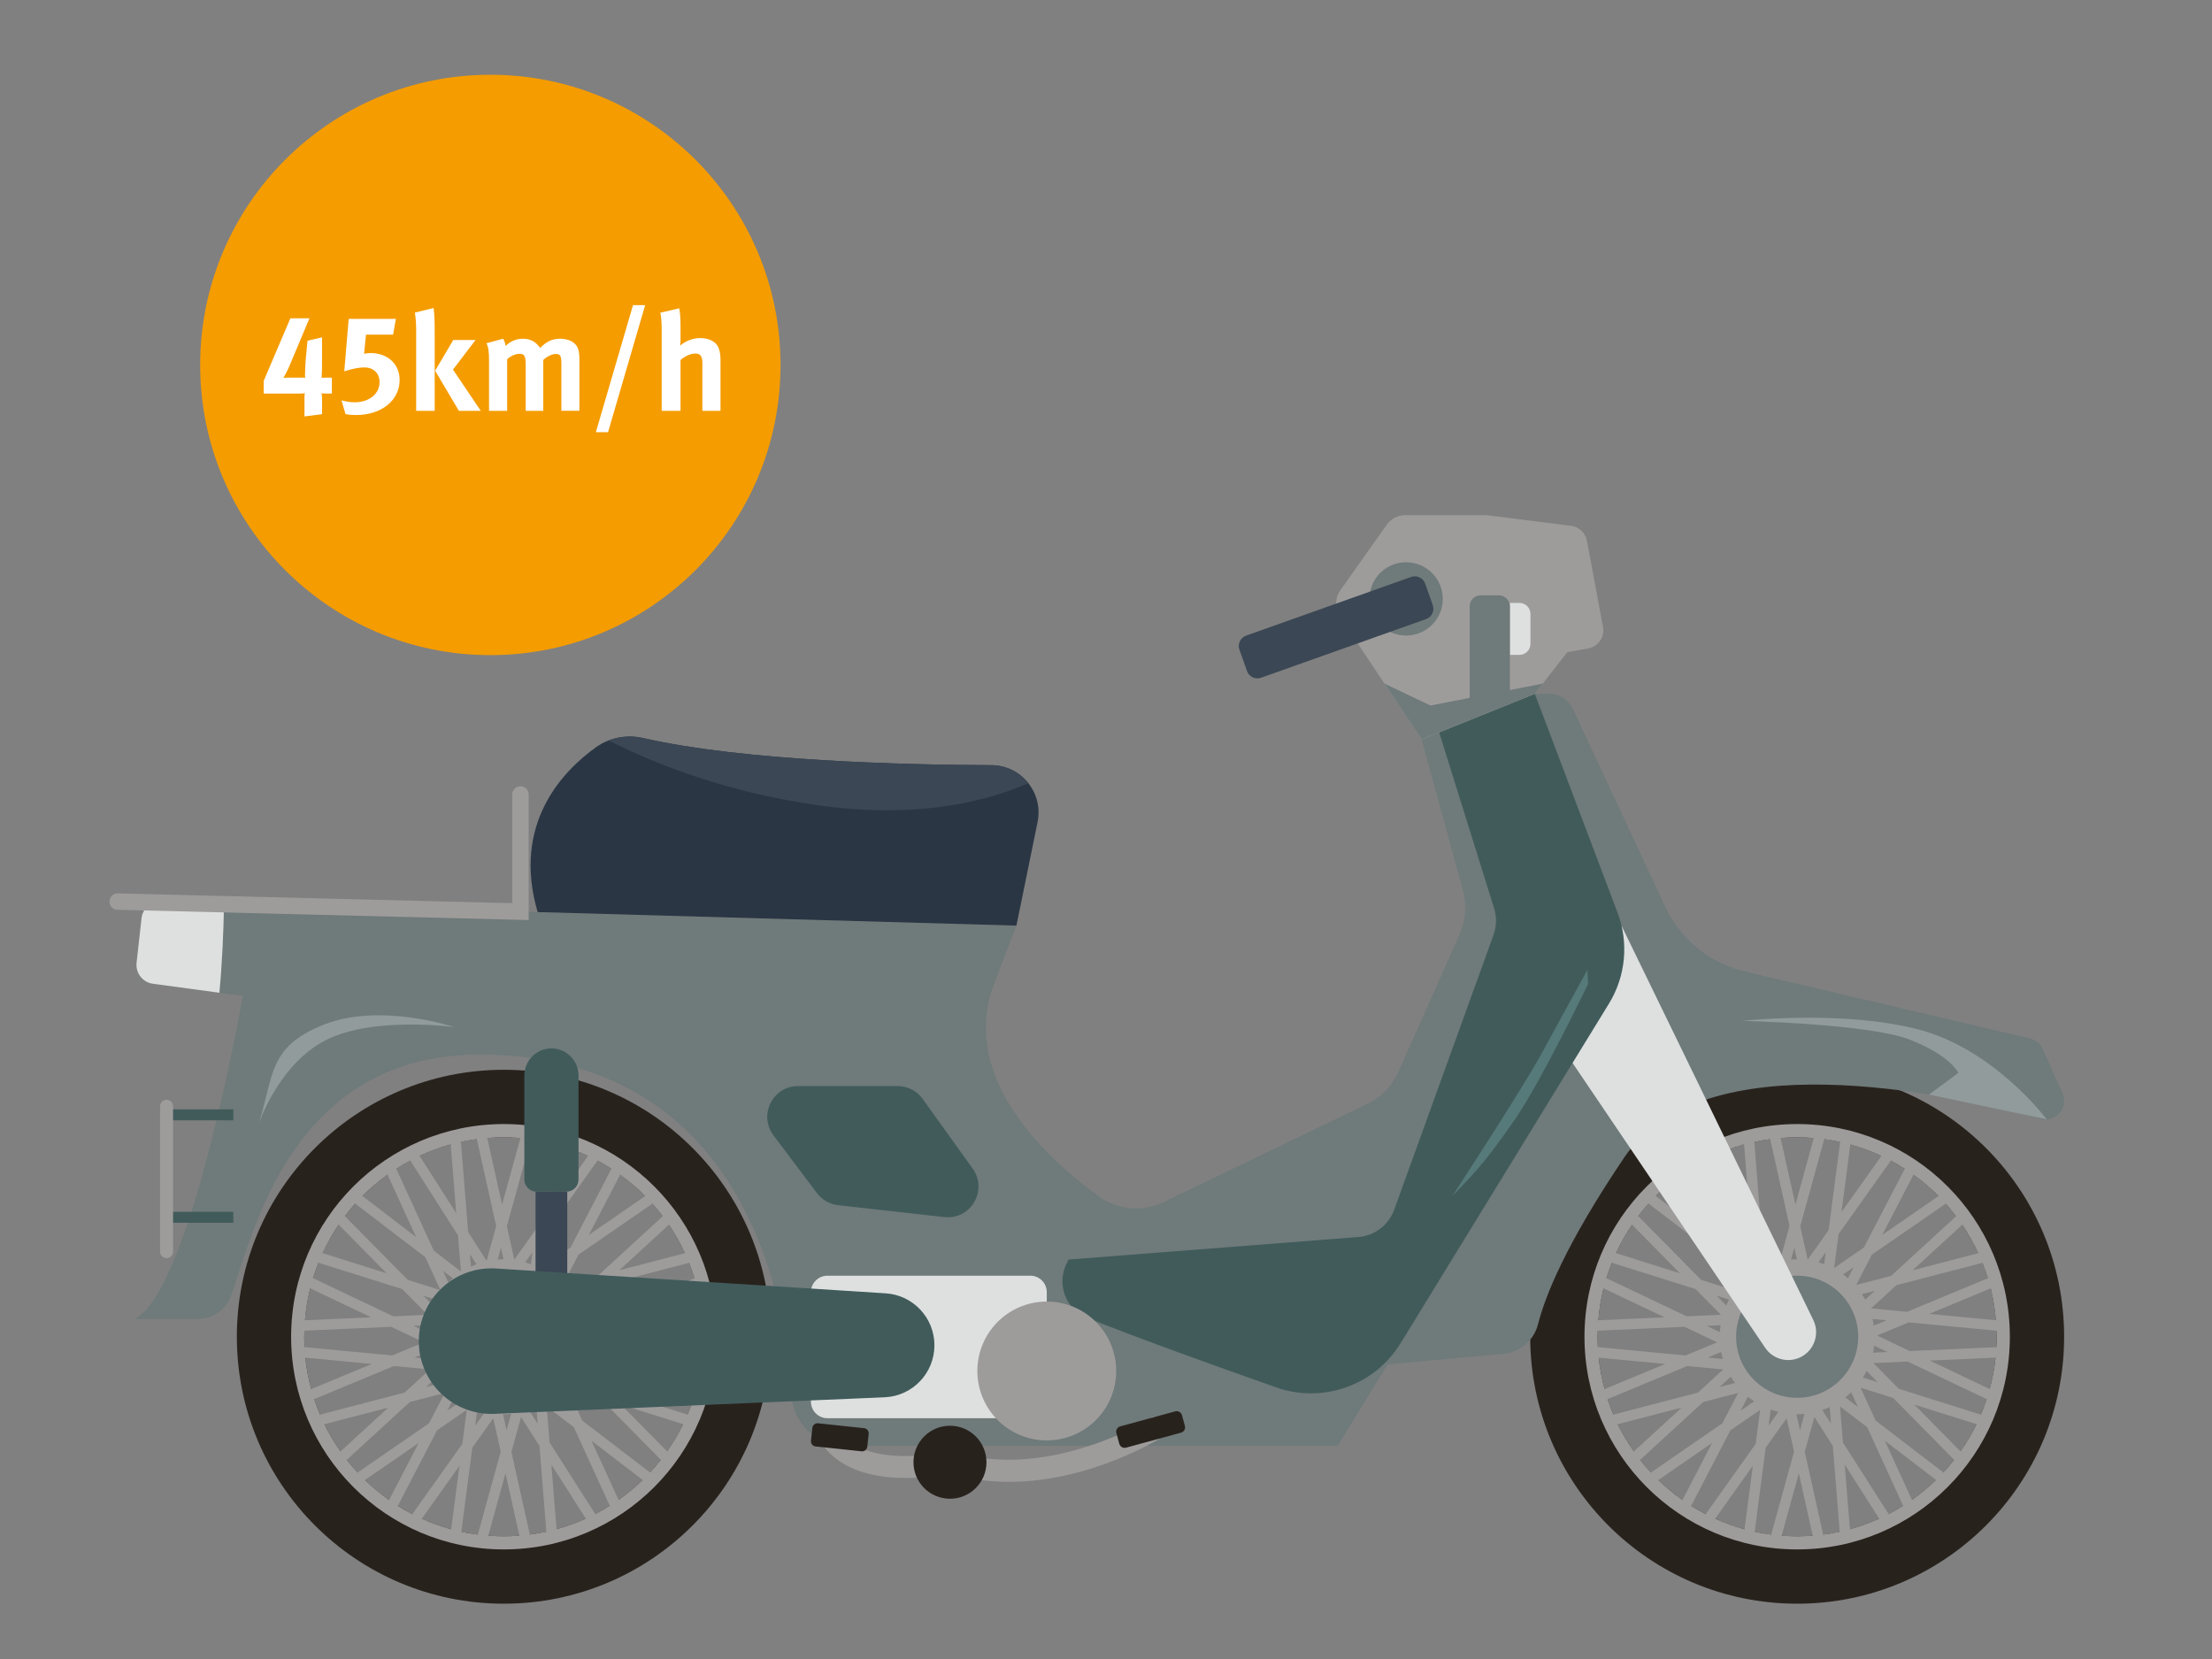 <?xml version="1.0" encoding="utf-8"?>
<!-- Generator: $$$/GeneralStr/196=Adobe Illustrator 27.6.0, SVG Export Plug-In . SVG Version: 6.00 Build 0)  -->
<svg version="1.1" id="Ebene_1" xmlns="http://www.w3.org/2000/svg" xmlns:xlink="http://www.w3.org/1999/xlink" x="0px" y="0px"
	 width="80px" height="60px" viewBox="0 0 80 60" enable-background="new 0 0 80 60" xml:space="preserve">
<rect x="0" y="0" width="80" height="60" fill="#808080" stroke="none"/>
<circle fill="#F59C00" cx="17.734" cy="13.199" r="10.495"/>
<g>
	<path fill="#FFFFFF" d="M11.778,14.234c-0.085,0-0.146-0.01-0.155-0.01c0.005,0.015,0.025,0.08,0.025,0.18v0.576l-0.636,0.08
		v-0.716c0-0.04,0.01-0.11,0.01-0.125c-0.01,0.005-0.07,0.015-0.16,0.015H9.536v-0.456l0.966-2.267h0.69l-0.71,1.691
		c-0.08,0.19-0.171,0.366-0.235,0.465c0.01,0,0.06-0.01,0.104-0.01h0.566c0.055,0,0.109,0.005,0.12,0.005
		c0-0.015-0.006-0.07-0.006-0.09c0-0.14,0.011-0.42,0.035-0.666l0.056-0.585l0.525-0.12v0.986c0,0.115-0.005,0.335-0.016,0.476
		c0.021,0,0.105-0.005,0.16-0.005h0.211v0.576H11.778z"/>
	<path fill="#FFFFFF" d="M12.877,15.01c-0.16,0-0.221-0.005-0.381-0.035l-0.145-0.496c0.189,0.05,0.325,0.07,0.47,0.07
		c0.531,0,0.906-0.3,0.906-0.73c0-0.32-0.221-0.53-0.546-0.53c-0.205,0-0.41,0.04-0.73,0.14l0.16-1.896h1.707l-0.101,0.57h-0.98
		l-0.07,0.691c0.105-0.02,0.146-0.025,0.235-0.025c0.62,0,1.051,0.4,1.051,0.971C14.453,14.479,13.798,15.01,12.877,15.01z"/>
	<path fill="#FFFFFF" d="M15.051,14.859v-2.888c0-0.226-0.006-0.4-0.046-0.666l0.676-0.165c0.03,0.19,0.04,0.491,0.04,0.831v2.888
		H15.051z M16.597,14.859l-0.86-1.451l0.655-1.111h0.806l-0.815,1.071l1.006,1.491H16.597z"/>
	<path fill="#FFFFFF" d="M20.303,14.859v-1.691c0-0.306-0.035-0.366-0.21-0.366c-0.125,0-0.301,0.085-0.445,0.215v1.842h-0.636
		v-1.667c0-0.32-0.045-0.396-0.23-0.396c-0.125,0-0.295,0.065-0.44,0.195v1.867h-0.655v-1.787c0-0.371-0.025-0.531-0.096-0.656
		l0.605-0.165c0.045,0.07,0.065,0.13,0.091,0.26c0.175-0.17,0.39-0.26,0.625-0.26c0.21,0,0.386,0.07,0.521,0.21
		c0.035,0.035,0.07,0.08,0.101,0.125c0.235-0.24,0.445-0.335,0.726-0.335c0.2,0,0.391,0.06,0.505,0.16
		c0.146,0.125,0.19,0.275,0.19,0.625v1.822H20.303z"/>
	<path fill="#FFFFFF" d="M21.991,15.63h-0.44l1.342-4.594h0.44L21.991,15.63z"/>
	<path fill="#FFFFFF" d="M25.402,14.859v-1.722c0-0.255-0.069-0.351-0.26-0.351c-0.165,0-0.381,0.101-0.53,0.235v1.837h-0.681
		v-2.963c0-0.24-0.021-0.48-0.051-0.585l0.686-0.16c0.03,0.14,0.046,0.38,0.046,0.625v0.511c0,0.08-0.011,0.185-0.011,0.215
		c0.176-0.165,0.466-0.275,0.726-0.275c0.326,0,0.586,0.141,0.666,0.366c0.05,0.145,0.065,0.23,0.065,0.475v1.792H25.402z"/>
</g>
<g>
	<path fill="#28221D" d="M55.342,48.345c0,5.333,4.321,9.655,9.655,9.655c5.331,0,9.655-4.321,9.655-9.655
		c0-5.331-4.323-9.655-9.655-9.655C59.663,38.691,55.342,43.014,55.342,48.345z M57.78,48.345c0-3.985,3.23-7.215,7.217-7.215
		c3.985,0,7.215,3.23,7.215,7.215c0,3.987-3.23,7.217-7.215,7.217C61.01,55.562,57.78,52.332,57.78,48.345z"/>
	<path fill="#9E9C9B" d="M57.305,48.345c0,4.248,3.444,7.692,7.692,7.692c4.248,0,7.692-3.444,7.692-7.692
		c0-4.248-3.444-7.692-7.692-7.692C60.749,40.654,57.305,44.097,57.305,48.345z M58.35,51.162c-0.078-0.183-0.146-0.371-0.209-0.562
		l2.88-1.196l1.302,0.123l-0.913,0.838L58.35,51.162z M60.821,50.907l-1.729,1.586c-0.219-0.311-0.415-0.64-0.584-0.985
		L60.821,50.907z M62.581,51.731l1.077-0.742l-0.161,1.229l-1.808,2.543c-0.18-0.093-0.355-0.193-0.526-0.3L62.581,51.731z
		 M60.849,54.25c-0.31-0.218-0.602-0.46-0.874-0.723l1.946-1.342L60.849,54.25z M71.697,45.672c0.073,0.183,0.14,0.368,0.198,0.558
		l-2.924,1.214L67.67,47.32l0.913-0.838L71.697,45.672z M69.172,45.942l1.795-1.647c0.221,0.325,0.415,0.669,0.581,1.029
		L69.172,45.942z M63.808,45.81l-0.036-0.455l0.237,0.371C63.94,45.751,63.873,45.779,63.808,45.81z M64.318,51.063l-0.356,0.501
		l0.077-0.587C64.13,51.01,64.223,51.039,64.318,51.063z M62.433,47.214l-0.349-0.354l0.452,0.142
		C62.498,47.071,62.465,47.142,62.433,47.214z M62.312,49.15l-0.552-0.052l0.488-0.202C62.265,48.982,62.287,49.067,62.312,49.15z
		 M61.725,47.95l0.503-0.022c-0.012,0.082-0.021,0.165-0.026,0.249L61.725,47.95z M61.001,47.607l-2.904-1.38
		c0.058-0.19,0.125-0.375,0.198-0.558l3.026,0.951l0.918,0.931L61.001,47.607z M58.444,45.322c0.167-0.36,0.361-0.705,0.582-1.03
		l1.732,1.758L58.444,45.322z M59.249,43.983c0.119-0.156,0.244-0.308,0.375-0.454l2.536,1.942l0.544,1.189l-1.182-0.372
		L59.249,43.983z M62.795,45.958l0.361,0.276c-0.056,0.049-0.112,0.1-0.164,0.153L62.795,45.958z M62.462,45.23l-1.354-2.96
		c0.164-0.105,0.333-0.205,0.506-0.297l1.728,2.707l0.104,1.304L62.462,45.23z M61.951,41.804c0.36-0.168,0.736-0.306,1.126-0.414
		l0.2,2.49L61.951,41.804z M63.446,41.3c0.189-0.041,0.382-0.075,0.576-0.101l0.699,3.141L64.374,45.6l-0.667-1.044L63.446,41.3z
		 M64.895,45.12l0.094,0.423c-0.072,0-0.143,0.005-0.214,0.011L64.895,45.12z M65.77,45.653l0.262-0.368l-0.057,0.436
		C65.907,45.696,65.839,45.673,65.77,45.653z M67.723,47.702l0.51,0.048l-0.465,0.193C67.756,47.862,67.741,47.781,67.723,47.702z
		 M68.268,48.898l-0.528,0.023c0.018-0.084,0.03-0.169,0.04-0.255L68.268,48.898z M67.509,49.583l0.4,0.406l-0.532-0.167
		C67.425,49.744,67.469,49.665,67.509,49.583z M67.198,50.89l-0.459-0.351c0.074-0.059,0.145-0.121,0.213-0.187L67.198,50.89z
		 M66.173,50.887l0.049,0.607l-0.318-0.499C65.996,50.964,66.086,50.928,66.173,50.887z M65.108,44.348l0.868-3.149
		c0.195,0.026,0.387,0.06,0.576,0.102l-0.417,3.19l-0.758,1.066L65.108,44.348z M66.919,41.392c0.389,0.107,0.765,0.246,1.125,0.414
		l-1.445,2.032L66.919,41.392z M68.384,41.975c0.173,0.092,0.341,0.192,0.505,0.297l-1.478,2.845l-1.077,0.742l0.161-1.229
		L68.384,41.975z M67.043,45.828l-0.209,0.403c-0.056-0.049-0.114-0.095-0.174-0.139L67.043,45.828z M67.338,46.806l0.469-0.122
		l-0.349,0.32C67.421,46.936,67.381,46.871,67.338,46.806z M71.996,46.595c0.093,0.374,0.156,0.759,0.188,1.153l-2.415-0.229
		L71.996,46.595z M72.201,48.723l-3.134,0.139l-1.181-0.561l1.144-0.475l3.175,0.301c0.002,0.073,0.006,0.145,0.006,0.218
		C72.211,48.472,72.208,48.598,72.201,48.723z M72.172,49.101c-0.04,0.389-0.113,0.768-0.213,1.136l-2.168-1.03L72.172,49.101z
		 M71.85,50.6c-0.063,0.191-0.131,0.379-0.209,0.562l-2.969-0.934l-0.918-0.931l1.238-0.055L71.85,50.6z M71.484,51.506
		c-0.168,0.345-0.364,0.673-0.582,0.984l-1.667-1.691L71.484,51.506z M70.675,52.795c-0.124,0.158-0.254,0.312-0.391,0.459
		l-2.45-1.877l-0.544-1.189l1.182,0.372L70.675,52.795z M70.019,53.524c-0.271,0.263-0.563,0.505-0.872,0.723l-0.98-2.142
		L70.019,53.524z M68.83,54.458c-0.171,0.107-0.346,0.207-0.526,0.3l-1.652-2.589l-0.105-1.304l0.984,0.753L68.83,54.458z
		 M67.964,54.923c-0.34,0.154-0.694,0.282-1.06,0.382l-0.187-2.338L67.964,54.923z M66.535,55.396
		c-0.196,0.043-0.396,0.077-0.598,0.103l-0.665-2.99l0.348-1.261l0.667,1.044L66.535,55.396z M65.098,51.728l-0.129-0.581
		c0.01,0,0.019,0.001,0.028,0.001c0.089,0,0.177-0.005,0.265-0.013L65.098,51.728z M64.885,52.501l-0.827,2.999
		c-0.202-0.026-0.401-0.06-0.598-0.103l0.398-3.039l0.758-1.066L64.885,52.501z M63.093,55.307c-0.366-0.1-0.721-0.228-1.061-0.382
		l1.362-1.915L63.093,55.307z M62.95,51.021l0.265-0.51c0.073,0.06,0.15,0.117,0.229,0.169L62.95,51.021z M62.75,50.017
		l-0.564,0.147l0.41-0.376C62.644,49.867,62.695,49.944,62.75,50.017z M58.032,50.239c-0.1-0.368-0.173-0.748-0.213-1.138
		l2.404,0.228L58.032,50.239z M57.785,48.126l3.14-0.14l1.181,0.561l-1.144,0.475l-3.173-0.301c-0.006-0.125-0.01-0.25-0.01-0.376
		C57.78,48.272,57.783,48.199,57.785,48.126z M57.806,47.749c0.032-0.395,0.095-0.781,0.189-1.155l2.207,1.049L57.806,47.749z
		 M60.792,42.483l1.034,2.26l-1.943-1.489C60.164,42.973,60.469,42.716,60.792,42.483z M64.996,41.131
		c0.203,0,0.403,0.011,0.602,0.027l-0.664,2.409l-0.536-2.409C64.596,41.141,64.795,41.131,64.996,41.131z M70.111,43.257
		l-2.039,1.406l1.131-2.178C69.526,42.718,69.83,42.975,70.111,43.257z M70.745,43.988l-2.349,2.156l-1.266,0.329l0.571-1.099
		l2.668-1.84C70.502,43.68,70.627,43.831,70.745,43.988z M64.996,55.562c-0.189,0-0.375-0.01-0.56-0.024l0.622-2.257l0.502,2.256
		C65.374,55.552,65.187,55.562,64.996,55.562z M59.318,52.797l2.279-2.091l1.266-0.329l-0.571,1.099l-2.582,1.78
		C59.572,53.108,59.442,52.955,59.318,52.797z"/>
	<circle fill="#6F7A7A" cx="64.997" cy="48.345" r="2.208"/>
</g>
<g>
	<path fill="#28221D" d="M8.566,48.345c0,5.333,4.321,9.655,9.654,9.655c5.331,0,9.655-4.321,9.655-9.655
		c0-5.331-4.323-9.655-9.655-9.655C12.887,38.691,8.566,43.014,8.566,48.345z M11.004,48.345c0-3.985,3.23-7.215,7.217-7.215
		c3.985,0,7.215,3.23,7.215,7.215c0,3.987-3.23,7.217-7.215,7.217C14.234,55.562,11.004,52.332,11.004,48.345z"/>
	<path fill="#9E9C9B" d="M10.529,48.345c0,4.248,3.444,7.692,7.692,7.692c4.248,0,7.692-3.444,7.692-7.692
		c0-4.248-3.444-7.692-7.692-7.692C13.972,40.654,10.529,44.097,10.529,48.345z M11.574,51.162
		c-0.078-0.183-0.147-0.371-0.209-0.562l2.88-1.196l1.302,0.123l-0.913,0.838L11.574,51.162z M14.045,50.907l-1.729,1.586
		c-0.219-0.311-0.415-0.64-0.584-0.985L14.045,50.907z M15.805,51.731l1.077-0.742l-0.161,1.229l-1.808,2.543
		c-0.18-0.093-0.355-0.193-0.526-0.3L15.805,51.731z M14.073,54.25c-0.31-0.218-0.602-0.46-0.874-0.723l1.946-1.342L14.073,54.25z
		 M24.921,45.672c0.073,0.183,0.14,0.368,0.198,0.558l-2.924,1.214l-1.302-0.123l0.913-0.838L24.921,45.672z M22.396,45.942
		l1.795-1.647c0.221,0.325,0.415,0.669,0.581,1.029L22.396,45.942z M17.032,45.81l-0.037-0.455l0.237,0.371
		C17.164,45.751,17.097,45.779,17.032,45.81z M17.542,51.063l-0.356,0.501l0.077-0.587C17.354,51.01,17.447,51.039,17.542,51.063z
		 M15.657,47.214l-0.349-0.354l0.452,0.142C15.722,47.071,15.689,47.142,15.657,47.214z M15.536,49.15l-0.552-0.052l0.488-0.202
		C15.489,48.982,15.511,49.067,15.536,49.15z M14.949,47.95l0.503-0.022c-0.012,0.082-0.021,0.165-0.026,0.249L14.949,47.95z
		 M14.225,47.607l-2.904-1.38c0.058-0.19,0.125-0.375,0.198-0.558l3.026,0.951l0.918,0.931L14.225,47.607z M11.668,45.322
		c0.167-0.36,0.361-0.705,0.582-1.03l1.732,1.758L11.668,45.322z M12.473,43.983c0.119-0.156,0.244-0.308,0.375-0.454l2.536,1.942
		l0.544,1.189l-1.182-0.372L12.473,43.983z M16.019,45.958l0.361,0.276c-0.056,0.049-0.112,0.1-0.164,0.153L16.019,45.958z
		 M15.686,45.23l-1.354-2.96c0.164-0.105,0.333-0.205,0.506-0.297l1.728,2.707l0.105,1.304L15.686,45.23z M15.175,41.804
		c0.36-0.168,0.736-0.306,1.126-0.414l0.2,2.49L15.175,41.804z M16.67,41.3c0.189-0.041,0.382-0.075,0.576-0.101l0.699,3.141
		L17.598,45.6l-0.667-1.044L16.67,41.3z M18.119,45.12l0.094,0.423c-0.072,0-0.143,0.005-0.213,0.011L18.119,45.12z M18.994,45.653
		l0.262-0.368l-0.057,0.436C19.131,45.696,19.063,45.673,18.994,45.653z M20.947,47.702l0.51,0.048l-0.465,0.193
		C20.98,47.862,20.965,47.781,20.947,47.702z M21.492,48.898l-0.528,0.023c0.017-0.084,0.03-0.169,0.04-0.255L21.492,48.898z
		 M20.733,49.583l0.4,0.406l-0.532-0.167C20.649,49.744,20.693,49.665,20.733,49.583z M20.422,50.89l-0.459-0.351
		c0.074-0.059,0.145-0.121,0.212-0.187L20.422,50.89z M19.397,50.887l0.049,0.607l-0.318-0.499
		C19.22,50.964,19.31,50.928,19.397,50.887z M18.332,44.348l0.868-3.149c0.195,0.026,0.387,0.06,0.576,0.102l-0.417,3.19
		l-0.758,1.066L18.332,44.348z M20.143,41.392c0.389,0.107,0.765,0.246,1.125,0.414l-1.445,2.032L20.143,41.392z M21.608,41.975
		c0.173,0.092,0.341,0.192,0.505,0.297l-1.478,2.845l-1.077,0.742l0.161-1.229L21.608,41.975z M20.267,45.828l-0.209,0.403
		c-0.056-0.049-0.114-0.095-0.174-0.139L20.267,45.828z M20.562,46.806l0.469-0.122l-0.349,0.32
		C20.645,46.936,20.605,46.871,20.562,46.806z M25.22,46.595c0.093,0.374,0.156,0.759,0.188,1.153l-2.415-0.229L25.22,46.595z
		 M25.425,48.723l-3.134,0.139l-1.181-0.561l1.144-0.475l3.175,0.301c0.002,0.073,0.006,0.145,0.006,0.218
		C25.435,48.472,25.432,48.598,25.425,48.723z M25.396,49.101c-0.04,0.389-0.113,0.768-0.213,1.136l-2.168-1.03L25.396,49.101z
		 M25.074,50.6c-0.063,0.191-0.131,0.379-0.209,0.562l-2.969-0.934l-0.918-0.931l1.238-0.055L25.074,50.6z M24.707,51.506
		c-0.168,0.345-0.364,0.673-0.582,0.984l-1.667-1.691L24.707,51.506z M23.899,52.795c-0.124,0.158-0.254,0.312-0.391,0.459
		l-2.45-1.877l-0.544-1.189l1.182,0.372L23.899,52.795z M23.243,53.524c-0.271,0.263-0.563,0.505-0.872,0.723l-0.98-2.142
		L23.243,53.524z M22.054,54.458c-0.171,0.107-0.346,0.207-0.526,0.3l-1.652-2.589l-0.105-1.304l0.984,0.753L22.054,54.458z
		 M21.188,54.923c-0.34,0.154-0.694,0.282-1.06,0.382l-0.187-2.338L21.188,54.923z M19.759,55.396
		c-0.196,0.043-0.396,0.077-0.598,0.103l-0.665-2.99l0.348-1.261l0.667,1.044L19.759,55.396z M18.322,51.728l-0.129-0.581
		c0.01,0,0.019,0.001,0.028,0.001c0.089,0,0.177-0.005,0.265-0.013L18.322,51.728z M18.109,52.501l-0.827,2.999
		c-0.202-0.026-0.401-0.06-0.598-0.103l0.398-3.039l0.758-1.066L18.109,52.501z M16.317,55.307c-0.366-0.1-0.721-0.228-1.061-0.382
		l1.362-1.915L16.317,55.307z M16.174,51.021l0.265-0.51c0.073,0.06,0.15,0.117,0.229,0.169L16.174,51.021z M15.974,50.017
		l-0.564,0.147l0.41-0.376C15.868,49.867,15.919,49.944,15.974,50.017z M11.256,50.239c-0.1-0.368-0.173-0.748-0.213-1.138
		l2.404,0.228L11.256,50.239z M11.009,48.126l3.14-0.14l1.181,0.561l-1.144,0.475l-3.173-0.301c-0.006-0.125-0.01-0.25-0.01-0.376
		C11.004,48.272,11.007,48.199,11.009,48.126z M11.03,47.749c0.032-0.395,0.095-0.781,0.189-1.155l2.207,1.049L11.03,47.749z
		 M14.016,42.483l1.034,2.26l-1.943-1.489C13.388,42.973,13.693,42.716,14.016,42.483z M18.22,41.131
		c0.203,0,0.403,0.011,0.602,0.027l-0.664,2.409l-0.536-2.409C17.82,41.141,18.019,41.131,18.22,41.131z M23.335,43.257
		l-2.039,1.406l1.131-2.178C22.75,42.718,23.054,42.975,23.335,43.257z M23.969,43.988l-2.349,2.156l-1.266,0.329l0.571-1.099
		l2.668-1.84C23.726,43.68,23.851,43.831,23.969,43.988z M18.22,55.562c-0.189,0-0.375-0.01-0.56-0.024l0.622-2.257l0.502,2.256
		C18.598,55.552,18.411,55.562,18.22,55.562z M12.542,52.797l2.279-2.091l1.266-0.329l-0.571,1.099l-2.582,1.78
		C12.796,53.108,12.666,52.955,12.542,52.797z"/>
	<circle fill="#BBCCD4" cx="18.22" cy="48.345" r="2.208"/>
</g>
<path fill="#6F7A7A" d="M55.508,25.092h0.523c0.366,0,0.699,0.212,0.853,0.543l3.341,7.16c0.551,1.18,1.612,2.043,2.88,2.34
	l10.315,2.423c0.204,0.048,0.374,0.189,0.459,0.38l0.713,1.606c0.229,0.516-0.243,1.066-0.788,0.918
	c-3.416-0.93-12.208-2.824-15.059,1.397c-2.12,3.139-2.863,5.019-3.118,6.027c-0.148,0.589-0.65,1.019-1.254,1.075l-5.334,0.49
	c0,0,6.667-12.939,6.733-13.863C55.838,34.664,55.508,25.092,55.508,25.092z"/>
<path fill="#6F7A7A" d="M55.508,25.092l-4.093,1.65l1.498,5.474c0.141,0.516,0.1,1.065-0.118,1.554l-2.223,5.002
	c-0.223,0.502-0.617,0.908-1.111,1.147l-7.363,3.551c-0.763,0.368-1.669,0.295-2.356-0.202c-1.819-1.318-4.992-4.188-3.841-7.547
	l0.858-2.244L5.886,32.605c-0.38-0.047-0.725,0.225-0.768,0.606l-0.179,1.611c-0.041,0.371,0.221,0.707,0.591,0.757l3.251,0.438
	c0,0-1.87,10.694-3.916,11.684h2.292c0.539,0,1.021-0.337,1.201-0.845c0.831-2.35,2.25-8.9,9.313-8.715
	c8.697,0.227,10.695,7.808,10.953,12.31c0.059,1.032,0.913,1.837,1.947,1.837h17.808l9.813-15.993
	c0.606-0.988,0.721-2.201,0.311-3.285L55.508,25.092z"/>
<path fill="#DEE0E0" d="M4.939,34.822l0.179-1.611c0.042-0.381,0.388-0.653,0.768-0.606l2.217,0.063
	c-0.02,1.084-0.068,2.163-0.169,3.236L5.53,35.579C5.16,35.529,4.898,35.193,4.939,34.822z"/>
<path fill="#2A3644" d="M36.76,33.476l0.765-3.745c0.217-1.061-0.59-2.054-1.673-2.058c-3.111-0.01-8.973-0.149-12.599-0.981
	c-0.588-0.135-1.205-0.018-1.696,0.332c-1.195,0.853-3.05,2.758-2.112,5.963L36.76,33.476z"/>
<path fill="#3B4754" d="M22.009,26.782c1.905,0.955,4.414,1.883,7.49,2.329c3.394,0.493,5.921-0.02,7.694-0.784
	c-0.309-0.392-0.788-0.652-1.341-0.654c-3.111-0.01-8.971-0.151-12.597-0.982C22.835,26.596,22.401,26.628,22.009,26.782z"/>
<path fill="#DEE0E0" d="M65.094,49.096L65.094,49.096c-0.448,0.205-0.978,0.057-1.254-0.351l-7.473-11.051l2.276-4.218l6.937,14.263
	C65.828,48.248,65.608,48.86,65.094,49.096z"/>
<path fill="#415B5B" d="M39.312,47.658c1.886,0.754,4.691,1.76,6.837,2.517c1.692,0.597,3.57-0.07,4.508-1.599l7.534-12.28
	c0.606-0.988,0.721-2.2,0.311-3.286l-2.994-7.918l-3.458,1.394l1.988,6.367c0.097,0.313,0.089,0.65-0.022,0.959l-3.592,9.938
	c-0.2,0.556-0.707,0.943-1.295,0.988l-10.484,0.816c-0.026,0.053-0.051,0.105-0.077,0.158
	C38.209,46.456,38.546,47.351,39.312,47.658z"/>
<path fill="#9E9C9B" d="M19.12,33.274v-4.54c0-0.164-0.133-0.297-0.297-0.297l0,0c-0.164,0-0.297,0.133-0.297,0.297v3.931
	L4.262,32.31c-0.164-0.004-0.3,0.126-0.304,0.29v0c-0.004,0.164,0.126,0.3,0.29,0.304L19.12,33.274z"/>
<path fill="#9E9C9B" d="M36.492,53.592c3.012,0,5.541-1.611,5.672-1.696l-0.43-0.665c-0.037,0.024-3.723,2.365-7.26,1.274
	l-0.103-0.032l-0.105,0.025c-0.031,0.008-3.09,0.713-3.986-0.877l-0.69,0.389c1.088,1.932,4.129,1.413,4.752,1.283
	C35.068,53.505,35.793,53.592,36.492,53.592z"/>
<circle fill="#28221D" cx="34.357" cy="52.884" r="1.32"/>
<path fill="#28221D" d="M40.724,52.357l1.99-0.543c0.105-0.029,0.168-0.138,0.139-0.243l-0.106-0.388
	c-0.029-0.105-0.138-0.168-0.243-0.139l-1.99,0.543c-0.105,0.029-0.168,0.138-0.139,0.243l0.106,0.388
	C40.51,52.323,40.619,52.386,40.724,52.357z"/>
<path fill="#28221D" d="M29.496,52.312l1.666,0.177c0.102,0.011,0.194-0.064,0.205-0.166l0.05-0.466
	c0.011-0.102-0.064-0.194-0.166-0.205l-1.666-0.177c-0.102-0.011-0.194,0.064-0.205,0.166l-0.05,0.466
	C29.319,52.209,29.394,52.301,29.496,52.312z"/>
<path fill="#DEE0E0" d="M29.923,51.291h7.341c0.327,0,0.594-0.267,0.594-0.594v-3.966c0-0.327-0.267-0.594-0.594-0.594h-7.341
	c-0.327,0-0.594,0.267-0.594,0.594v3.966C29.329,51.024,29.596,51.291,29.923,51.291z"/>
<circle fill="#9E9C9B" cx="37.858" cy="49.583" r="2.511"/>
<path fill="#415B5B" d="M32.466,39.28h-3.604c-0.917,0-1.44,1.048-0.888,1.781l1.573,2.09c0.184,0.244,0.461,0.402,0.765,0.436
	l3.839,0.43c0.957,0.107,1.589-0.971,1.027-1.753l-1.808-2.52C33.16,39.452,32.824,39.28,32.466,39.28z"/>
<rect x="6.024" y="40.121" transform="matrix(-1 -4.446411e-11 4.446411e-11 -1 14.463 80.639)" fill="#415B5B" width="2.414" height="0.396"/>
<rect x="6.024" y="43.826" transform="matrix(-1 -4.446411e-11 4.446411e-11 -1 14.463 88.048)" fill="#415B5B" width="2.414" height="0.396"/>
<path fill="#9E9C9B" d="M6.024,45.503L6.024,45.503c0.129,0,0.235-0.106,0.235-0.235V40.01c0-0.129-0.106-0.235-0.235-0.235l0,0
	c-0.129,0-0.235,0.106-0.235,0.235v5.258C5.789,45.397,5.895,45.503,6.024,45.503z"/>
<path fill="#9E9C9B" d="M51.415,26.742l4.093-1.65l1.178-1.508l0.75-0.132c0.364-0.064,0.606-0.413,0.538-0.776l-0.581-3.121
	c-0.053-0.284-0.283-0.502-0.57-0.538l-3.058-0.385h-2.94c-0.268,0-0.519,0.13-0.674,0.349l-1.673,2.364
	c-0.213,0.302-0.209,0.706,0.012,1.003L51.415,26.742z"/>
<polygon fill="#6F7A7A" points="55.796,24.724 55.508,25.093 51.415,26.742 50.071,24.724 51.735,25.516 "/>
<path fill="#DEE0E0" d="M54.607,21.805h0.347c0.218,0,0.396,0.178,0.396,0.396v1.087c0,0.218-0.178,0.396-0.396,0.396h-0.347V21.805
	z"/>
<path fill="#6F7A7A" d="M53.153,25.417v-3.49c0-0.218,0.178-0.396,0.396-0.396h0.661c0.218,0,0.396,0.178,0.396,0.396v3.49H53.153z"
	/>
<circle fill="#6F7A7A" cx="50.854" cy="21.66" r="1.326"/>
<path fill="#3B4754" d="M45.607,24.512l5.971-2.123c0.205-0.073,0.313-0.301,0.24-0.506l-0.276-0.777
	c-0.073-0.205-0.301-0.313-0.506-0.24l-5.971,2.123c-0.205,0.073-0.313,0.301-0.24,0.506l0.276,0.778
	C45.174,24.477,45.402,24.585,45.607,24.512z"/>
<path fill="#415B5B" d="M19.404,43.099h1.079c0.242,0,0.44-0.198,0.44-0.44v-3.762c0-0.539-0.441-0.98-0.98-0.98l0,0
	c-0.539,0-0.98,0.441-0.98,0.98v3.762C18.964,42.901,19.162,43.099,19.404,43.099z"/>
<rect x="19.37" y="43.099" transform="matrix(-1 -4.597179e-11 4.597179e-11 -1 39.886 89.879)" fill="#3B4754" width="1.147" height="3.68"/>
<path fill="#415B5B" d="M17.89,51.134l14.102-0.599c1.008-0.043,1.803-0.872,1.803-1.881v0c0-0.993-0.772-1.816-1.763-1.879
	l-14.086-0.898c-1.517-0.097-2.8,1.107-2.8,2.627l0,0C15.146,50.002,16.394,51.198,17.89,51.134z"/>
<path fill="#919B9B" d="M9.348,40.662c0,0,0.732-2.198,2.461-3.057s4.62-0.459,4.62-0.459s-2.681-0.896-4.718-0.089
	C9.675,37.864,9.91,38.921,9.348,40.662z"/>
<path fill="#919B9B" d="M69.769,39.586l4.253,0.898c0,0-1.887-2.535-4.639-3.252c-2.751-0.717-6.379-0.31-6.379-0.31
	s4.573,0.097,6.064,0.678c1.49,0.581,1.759,1.201,1.759,1.201L69.769,39.586z"/>
<path fill="#567A79" d="M57.413,35.07l0.02,0.518c0,0-1.689,3.515-2.646,4.901c-1.215,1.759-1.593,2.052-2.264,2.77
	c0,0,2.48-3.784,3.239-5.171C56.52,36.7,57.413,35.07,57.413,35.07z"/>
</svg>
